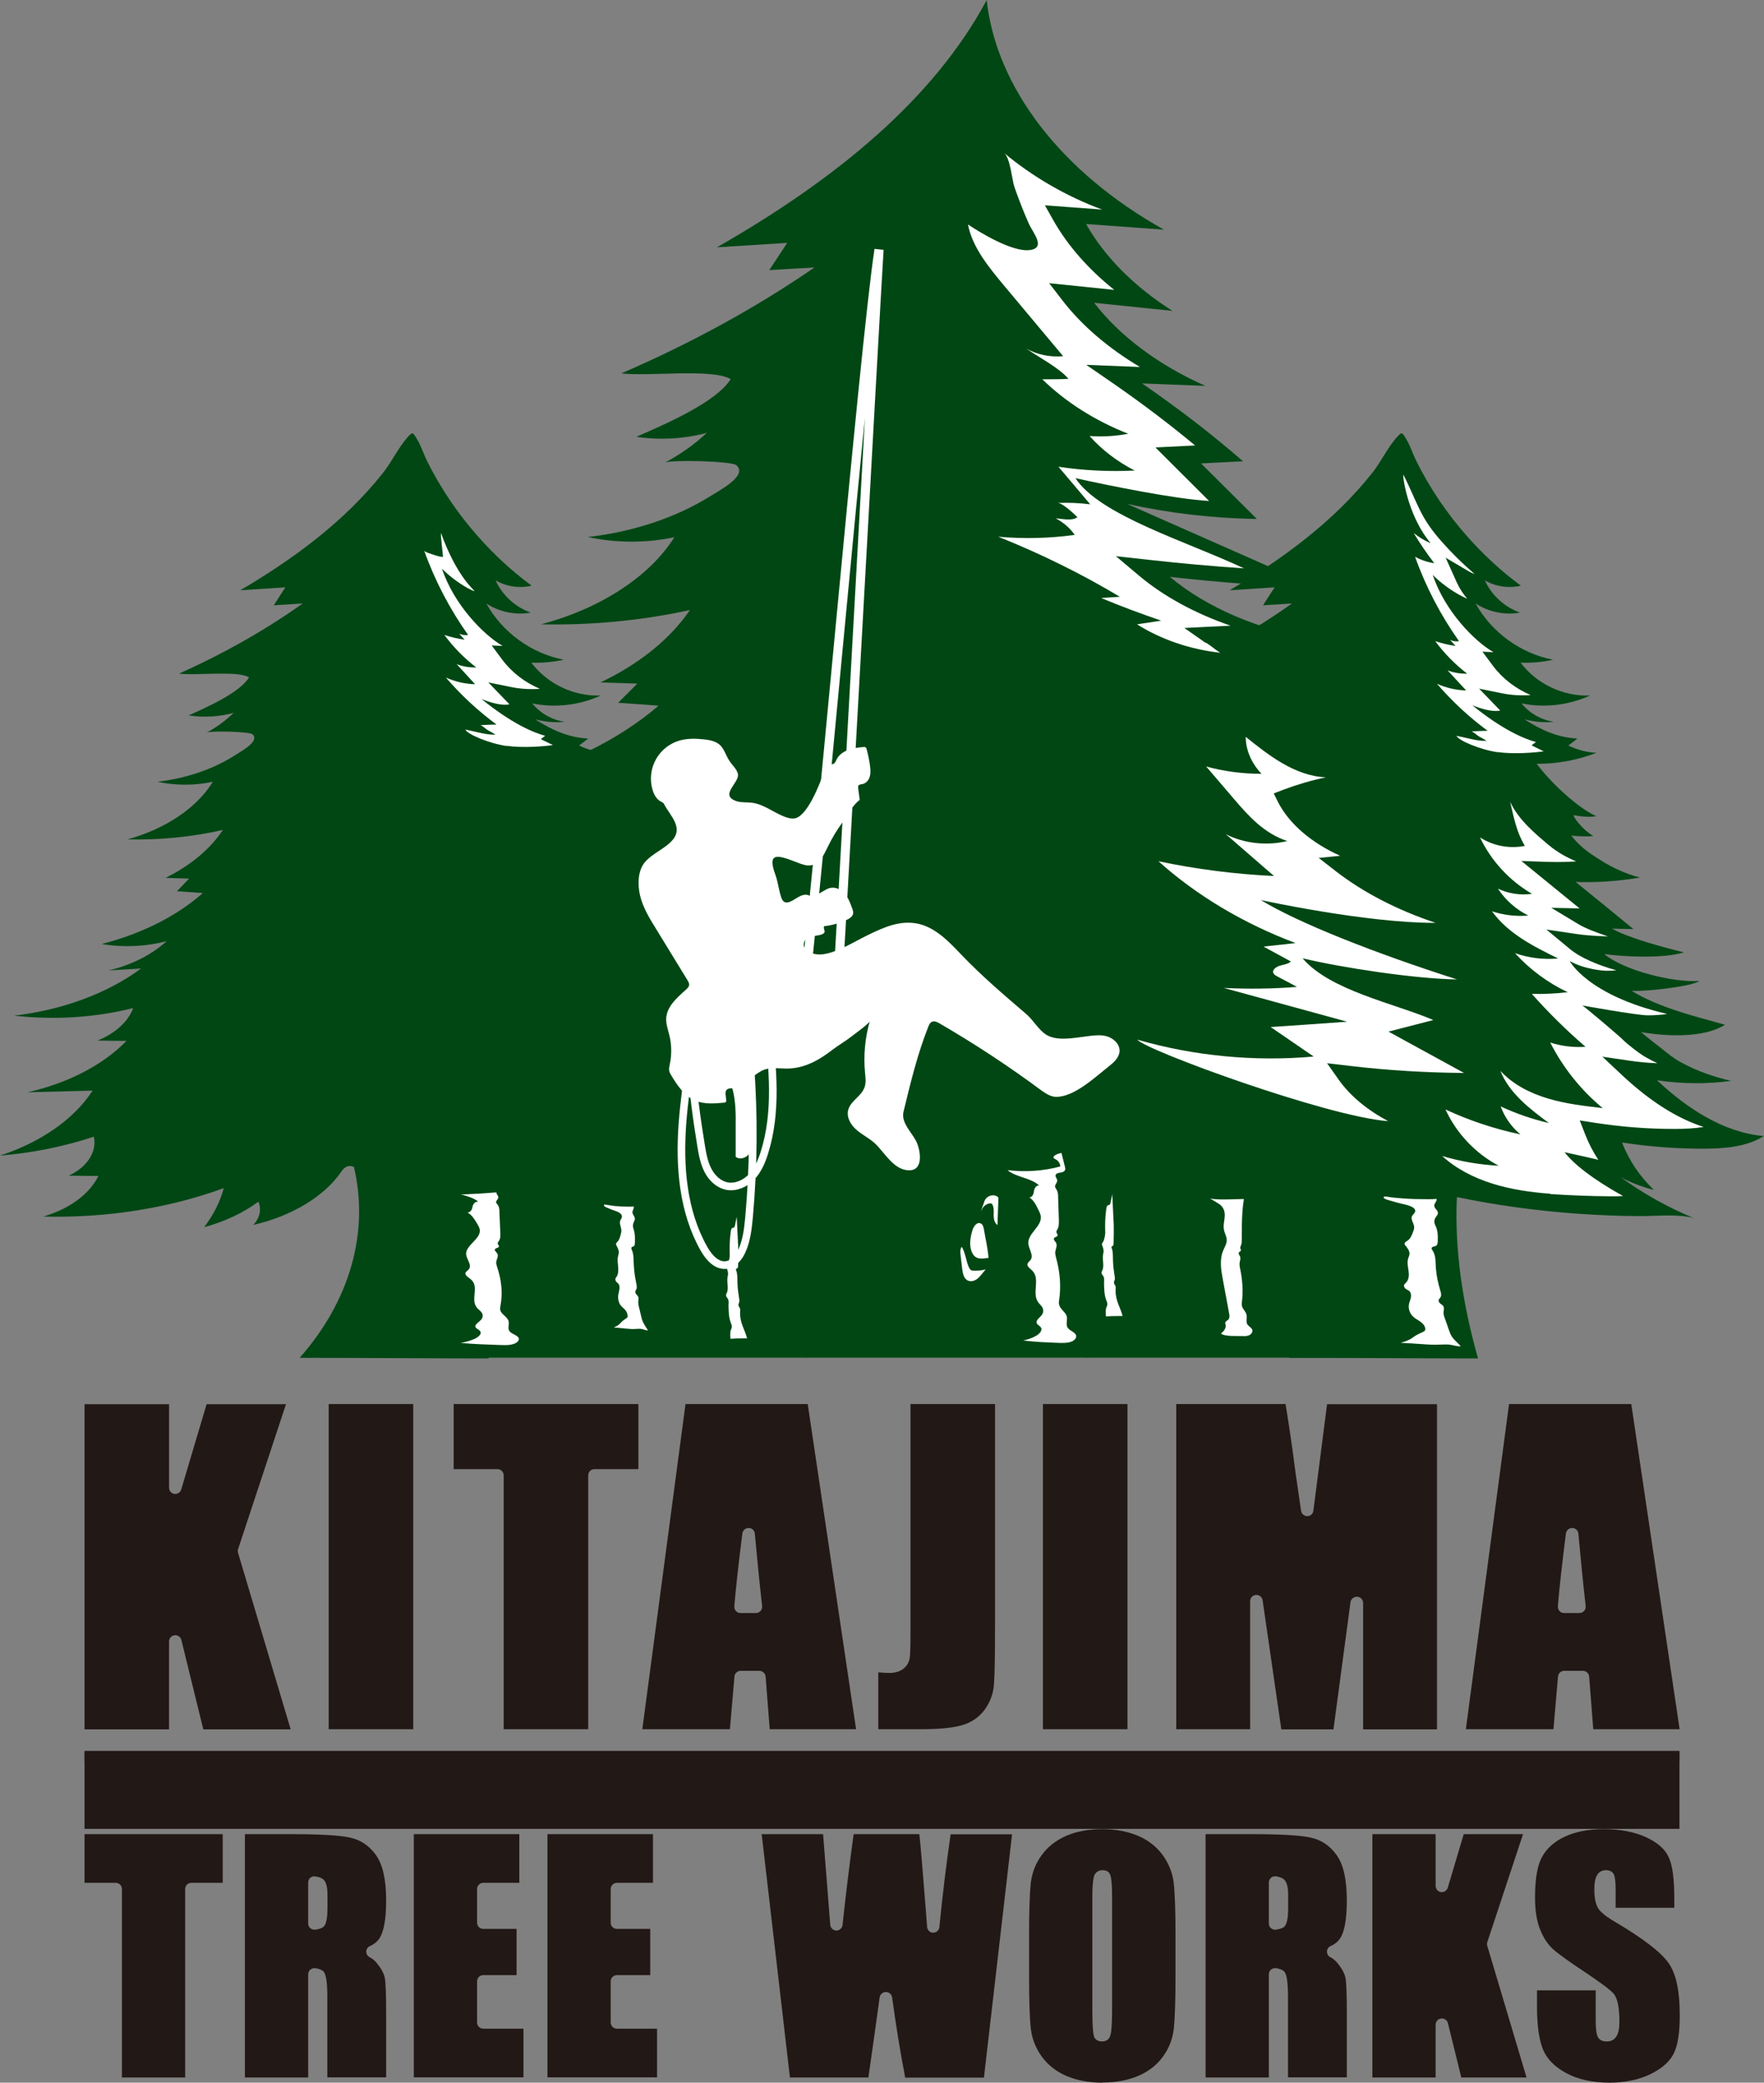 <?xml version="1.0" encoding="UTF-8"?><svg id="_レイヤー_2" xmlns="http://www.w3.org/2000/svg" viewBox="0 0 116.03 136.94"><rect x="0" y="0" width="116.03" height="136.94" fill="#808080" stroke="none"/><defs><style>.cls-1{fill:#fff;}.cls-2{stroke-width:5px;}.cls-2,.cls-3,.cls-4,.cls-5{fill:none;stroke-miterlimit:10;}.cls-2,.cls-5{stroke:#221815;}.cls-6{fill:#221815;}.cls-7{fill:#004714;}.cls-3{stroke-width:.6px;}.cls-3,.cls-4{stroke:#fff;}.cls-4{stroke-width:.5px;}.cls-5{stroke-width:.67px;}</style></defs><g id="_レイヤー_1-2"><g><rect class="cls-7" x="24.13" y="74.95" width="70.8" height="14.32"/><path class="cls-7" d="M111.43,80.09c-1.15-.29-2.37-.12-3.56-.13-1.34,0-2.68-.06-4.02-.15-2.69-.19-5.38-.55-8.02-1.1-.17,3.5,.41,7.18,1.39,10.61-3.35,0-8.28-.04-12.44-.04,3.3-3.73,4.59-8.25,3.57-12.55,.16,.17,.08-.03-.22-.06-.29-.03-.49,.19-.61,.37-1.12,1.63-3.27,2.93-5.79,3.5,.43-.45,.55-1.02,.34-1.53-.98,.73-2.21,1.31-3.57,1.68,.61-.81,1.05-1.67,1.29-2.57-3.62,1.33-7.77,1.98-11.88,1.87,1.7-.48,3.06-1.48,3.63-2.67-.65,0-1.3-.01-1.95-.02,1.21-.54,1.88-1.59,1.65-2.56-1.93,.64-4.03,1.07-6.17,1.24,2.69-.87,4.89-2.41,6.09-4.27l-4.28,.11c2.64-.59,4.98-1.8,6.51-3.38-.64,0-1.27-.01-1.91-.02,1.16-.46,2.03-1.25,2.35-2.14-2.48,.63-5.21,.8-7.83,.5,3.19-.37,6.17-1.48,8.35-3.1l-2.14,.13c1.52-.36,2.87-1.05,3.82-1.93-1.35,.36-2.86,.43-4.27,.19,2.62-.67,4.95-1.84,6.65-3.35l-1.7-.12c.27-.28,.54-.55,.8-.83l-1.55-.05c1.63-.8,2.95-1.9,3.77-3.15-2.01,.46-4.15,.67-6.27,.62,2.51-.69,4.58-2.09,5.61-3.79-1.17,.26-2.47,.26-3.64,0,1.92-.22,3.72-.85,5.13-1.76,.45-.29,1.61-.92,1.12-1.36-.2-.18-2.78-.24-3.01-.11,.68-.37,1.27-.81,1.77-1.3-.93,.26-1.98,.32-2.96,.17,1.29-.58,3.37-1.51,3.97-2.5-.75-.47-3.5-.1-4.6-.25,2.95-1.32,5.69-2.87,8.13-4.61-.63,.04-1.27,.08-1.9,.12,.25-.39,.5-.79,.76-1.18-.99,.06-1.97,.13-2.96,.19,3.48-2.05,6.84-4.51,9.37-7.7,.57-.71,.98-1.6,1.56-2.28,.41-.47,.4-.44,.7,.06,.26,.43,.42,.96,.65,1.42,.89,1.79,2.02,3.46,3.35,4.96,1.06,1.2,2.24,2.29,3.53,3.24-.8,.19-1.67,.06-2.37-.35,.44,.98,1.3,1.76,2.31,2.12-1,.18-2.07-.04-2.92-.6,1.05,1.9,2.97,3.29,5.1,3.7-.7,.15-1.43,.22-2.14,.19,1.05,1.4,2.82,2.24,4.57,2.16-1.4,.64-3,.83-4.51,.52,.53,.65,1.3,1.09,2.13,1.21-.65,.07-1.3,0-1.93-.16,1.07,.69,2.18,1.2,3.48,1.26-.2,.15-.4,.31-.6,.46,.58,.28,1.21,.45,1.85,.48-1.25,.48-2.59,.73-3.93,.72,1.2,1.6,3.05,3.1,3.92,3.44-.46,.1-1.04,.02-1.5-.06,.09,.31,.75,1.07,1.3,1.36-.17,.06-1.16,.04-1.45-.03,.68,.9,1.5,1.35,1.9,1.61,.81,.52,1.69,.92,2.62,1.16-1.4,.24-2.82,.34-4.23,.29,1.27,1.03,2.54,2.06,3.8,3.1-.47-.01-.93-.02-1.4-.03,1,.6,3.6,1.29,4.73,1.56-1.45,.44-4.12,.27-5.25,.11,1.31,1.09,4.55,1.89,6.25,1.77-.37,.33-3.31,.7-4.45,.65,1.86,1.13,4.07,1.64,6.14,2.23-1.4,.9-3.94,.76-5.52,.48,.47,.41,1.04,.83,1.35,1.08,.41,.33,.8,.65,1.26,.9,1.03,.57,2.17,.97,3.32,1.23-1.62,.22-3.26,.2-4.88-.04,1.97,1.84,4.35,3.43,7.03,3.67-1.15,.72-2.58,.82-3.94,.83-1.8,0-3.61-.13-5.39-.41,.46,1.18,1.18,2.25,2.1,3.12-.76-.19-1.49-.47-2.18-.83,1.49,1.08,3.1,1.98,4.82,2.69"/><path class="cls-1" d="M101.96,78.51c1.32,.09,2.66,.14,3.98,.15h.08c.24,0,.49,0,.74-.02-.83-.46-2.91-1.66-3.85-2.88,0,0,2.15,.47,2.22,.5-.35-.53-.64-1.1-.87-1.69l-.35-.9,.96,.15c1.72,.27,3.48,.41,5.22,.41h.08c.63,0,1.28-.03,1.89-.13-1.77-.57-3.54-1.7-5.36-3.4l-1.3-1.22,1.77,.26c.61,.09,1.23,.15,1.85,.17-.22-.1-.44-.21-.65-.33-.46-.25-.85-.56-1.23-.87l-.11-.09c-.1-.08-.24-.21-.39-.36-.19-.18-2.43-2.1-2.57-2.15,0,0,3.59,.65,4.31,.65,.47,0,.9-.03,1.28-.09-5.24-1.22-6.41-3.48-6.41-3.48,1.01,.57,2.3,.64,2.37,.64,.21,0,.45,0,.7-.03-1.22-.34-2.38-.83-3.08-1.42l-1.52-1.26,1.96,.29c.45,.07,1.23,.14,2.09,.16-.76-.25-1.49-.53-1.94-.8l-1.79-1.08,1.86,.04-3.83-3.12,1.66,.06c.24,0,.48,.01,.71,.01,.41,0,.82-.01,1.24-.04-.63-.26-1.25-.61-1.78-1.05-.99-.83-2.02-1.7-2.57-2.87,.26,1.07,.41,1.96,.97,2.9-1.01,.2-2.09,0-2.95-.56,.73,1.54,1.94,2.85,3.42,3.71-.76,.11-1.55-.01-2.24-.34,.49,.75,1.19,1.37,2,1.77-.81,.07-1.63-.03-2.39-.28,1.05,1.46,2.73,2.31,4.35,3.1-.96,.09-1.93-.03-2.84-.35,.97,1.07,2.16,1.95,3.47,2.57-.78,.09-1.57,.13-2.36,.11,1.1,1.24,2.28,2.4,3.53,3.48-.78,.05-1.57-.04-2.32-.28,.84,1.65,2.02,3.13,3.45,4.31-1.21-.14-2.43-.28-3.6-.63-1.17-.35-2.3-.92-3.13-1.82,.59,1.47,1.92,2.49,3.19,3.43-1.09-.25-2.16-.62-3.17-1.09,.26,.71,.71,1.35,1.3,1.84-1.7-.36-3.36-.91-4.93-1.64,.72,1.57,1.97,2.89,3.5,3.7-1.26-.07-2.51-.28-3.72-.64,1.9,1.72,4.56,2.3,7.12,2.48"/><path class="cls-1" d="M98.49,49.45c1.04,.15,2.48,.04,3.05-.05l-.8-.39,.29-.22c-.78-.21-2.21-.81-4.19-2.42,0,0,1.15,.5,1.84,.35l-1.39-1.44,1.53,.31c.43,.09,.88,.13,1.33,.13,.18,0,.35,0,.53-.02-.97-.41-1.84-1.07-2.47-1.91l-.7-.94,.72,.03c-1.25-.72-3.2-2.71-3.99-5.08,0,0,.92,.97,2.27,1.57-.28-.33-.52-.7-.7-1.1l-.72-1.6,1.51,.89c.13,.07,.26,.14,.4,.19-.8-.69-1.55-1.43-2.25-2.23-1.36-1.54-1.51-2.46-2.43-4.29-.1-.2,.2,2.61,1.79,4.49-.4-.17-.78-.4-1.12-.67,.41,.68,.86,1.34,1.35,1.98-.44-.06-.87-.21-1.26-.42,.7,1.97,1.68,3.84,2.89,5.55-.2,.03-.4,0-.58-.08,.11,.13,.23,.26,.35,.39-.45-.06-.9-.17-1.33-.31,.59,.81,1.31,1.53,2.1,2.14-.44,0-.88-.06-1.29-.22,.41,.44,.81,.88,1.22,1.32-.66-.02-1.32-.17-1.92-.44,.99,1.15,2.11,2.19,3.33,3.09-.36,.01-.71,.02-1.07,.04,.1,0,.38,.26,.48,.32,.17,.1,.36,.19,.52,.3-.57,.04-1.34-.21-1.98-.33,.13,.31,1.55,.91,2.71,1.08"/><path class="cls-7" d="M46.36,80.09c-1.15-.29-2.37-.12-3.56-.13-1.34,0-2.68-.06-4.02-.15-2.69-.19-5.38-.55-8.02-1.1-.17,3.5,.41,7.18,1.39,10.61-3.35,0-8.28-.04-12.44-.04,3.3-3.73,4.59-8.25,3.57-12.55,.16,.17,.08-.03-.22-.06-.29-.03-.49,.19-.61,.37-1.12,1.63-3.27,2.93-5.79,3.5,.43-.45,.55-1.02,.34-1.53-.98,.73-2.21,1.31-3.57,1.68,.61-.81,1.05-1.67,1.29-2.57-3.62,1.33-7.77,1.98-11.88,1.87,1.7-.48,3.06-1.48,3.63-2.67-.65,0-1.3-.01-1.95-.02,1.21-.54,1.88-1.59,1.65-2.56-1.93,.64-4.03,1.07-6.17,1.24,2.69-.87,4.89-2.41,6.09-4.27l-4.28,.11c2.64-.59,4.98-1.8,6.51-3.38-.64,0-1.27-.01-1.91-.02,1.16-.46,2.03-1.25,2.35-2.14-2.48,.63-5.21,.8-7.83,.5,3.19-.37,6.17-1.48,8.35-3.1l-2.14,.13c1.52-.36,2.87-1.05,3.82-1.93-1.35,.36-2.86,.43-4.27,.19,2.62-.67,4.95-1.84,6.65-3.35-.57-.04-1.14-.08-1.7-.12l.8-.83-1.55-.05c1.63-.8,2.95-1.9,3.77-3.15-2.01,.46-4.15,.67-6.27,.62,2.51-.69,4.58-2.09,5.61-3.79-1.17,.26-2.47,.26-3.64,0,1.92-.22,3.72-.85,5.13-1.76,.45-.29,1.61-.92,1.12-1.36-.2-.18-2.78-.24-3.01-.11,.68-.37,1.27-.81,1.77-1.3-.93,.26-1.98,.32-2.96,.17,1.29-.58,3.37-1.51,3.97-2.5-.75-.47-3.5-.1-4.6-.25,2.95-1.32,5.69-2.87,8.13-4.61-.63,.04-1.27,.08-1.9,.12,.25-.39,.5-.79,.76-1.18-.99,.06-1.97,.13-2.96,.19,3.48-2.05,6.84-4.51,9.37-7.7,.57-.71,.98-1.6,1.56-2.28,.41-.47,.4-.44,.7,.06,.26,.43,.42,.96,.65,1.42,.89,1.79,2.02,3.46,3.35,4.96,1.06,1.2,2.24,2.29,3.53,3.24-.8,.19-1.67,.06-2.37-.35,.44,.98,1.3,1.76,2.31,2.12-1,.18-2.07-.04-2.92-.6,1.05,1.9,2.97,3.29,5.1,3.7-.7,.15-1.43,.22-2.14,.19,1.05,1.4,2.82,2.24,4.57,2.16-1.4,.64-3,.83-4.51,.52,.53,.65,1.3,1.09,2.13,1.21-.65,.07-1.3,0-1.93-.16,1.07,.69,2.18,1.2,3.48,1.26-.2,.15-.4,.31-.6,.46,.58,.28,1.21,.45,1.85,.48-1.25,.48,1.63,2.02,.29,2.01,1.2,1.6-1.17,1.81-.3,2.15-.46,.1-1.04,.02-1.5-.06,.09,.31,.75,1.07,1.3,1.36-.17,.06-1.16,.04-1.45-.03,.68,.9,1.5,1.35,1.9,1.61,.81,.52,1.69,.92,2.62,1.16-1.4,.24-2.82,.34-4.23,.29,1.27,1.03,2.54,2.06,3.8,3.1-.47-.01-.93-.02-1.4-.03,1,.6,3.6,1.29,4.73,1.56-1.45,.44-4.12,.27-5.25,.11,1.31,1.09,4.55,1.89,6.25,1.77-.37,.33-3.31,.7-4.45,.65,1.86,1.13,4.07,1.64,6.14,2.23-1.4,.9-3.94,.76-5.52,.48,.47,.41,1.04,.83,1.35,1.08,.41,.33,.8,.65,1.26,.9,1.03,.57,2.17,.97,3.32,1.23-1.62,.22-3.26,.2-4.88-.04,1.97,1.84,4.35,3.43,7.03,3.67-1.15,.72-2.58,.82-3.94,.83-1.8,0-3.61-.13-5.39-.41,.46,1.18,1.18,2.25,2.1,3.12-.76-.19-1.49-.47-2.18-.83,1.49,1.08,3.1,1.98,4.82,2.69"/><path class="cls-1" d="M33.32,49.04c1.04,.15,2.48,.04,3.05-.05l-.8-.39,.29-.22c-.78-.21-2.21-.81-4.19-2.42,0,0,1.15,.5,1.84,.35l-1.39-1.44,1.53,.31c.43,.09,.88,.13,1.33,.13,.18,0,.35,0,.53-.02-.97-.41-1.84-1.07-2.47-1.91l-.7-.94,.72,.03c-1.25-.72-3.2-2.71-3.99-5.08,.24,.25,.51,.47,.78,.68,.28,.21,.57,.41,.88,.58,.06,.03,.47,.26,.47,.2,0-.04-1.16-.94-2.2-3.82,0,.44,.11,1.15,.14,1.58-.19,.02-.45-.08-.64-.14-.1-.04-.56-.16-.6-.27,.7,1.97,1.68,3.84,2.89,5.55-.2,.03-.4,0-.58-.08,.11,.13,.23,.26,.35,.39-.45-.06-.9-.17-1.33-.31,.6,.81,1.31,1.53,2.1,2.14-.44,0-.88-.06-1.29-.22,.4,.44,.81,.88,1.21,1.32-.66-.02-1.32-.17-1.92-.44,.99,1.15,2.11,2.19,3.33,3.09-.36,.01-.71,.02-1.07,.04,.1,0,.38,.26,.48,.32,.17,.1,.36,.19,.52,.3-.57,.04-1.34-.21-1.98-.33,.13,.31,1.55,.91,2.71,1.08"/><path class="cls-1" d="M94.45,79.5c.07,.08,.14,.17,.13,.27,0,.12-.11,.2-.17,.31-.06,.1-.08,.23-.05,.35,.02,.09,.06,.16,.1,.25,.12,.29,.12,.61,.11,.93,0,.12-.02,.25-.12,.31-.05,.03-.11,.03-.17,.05-.06,.02-.12,.06-.11,.12,0,.04,.02,.07,.04,.1,.26,.37,.2,.8,.24,1.23,.04,.48,.14,.95,.28,1.41,.05,.16,.11,.35,.01,.49-.04,.05-.09,.1-.11,.16-.02,.09,.04,.18,.12,.24,.07,.06,.16,.1,.2,.19,.06,.12,0,.27,0,.41,0,.12,.04,.24,.08,.35,.09,.25,.18,.49,.26,.74,.06,.17,.12,.34,.22,.49,.09,.13,.2,.24,.31,.35,.09,.09,.18,.18,.27,.27-.25,.02-.5-.08-.76-.11-.21-.02-.42,0-.63,0-.38,.02-.75,0-1.13-.03-.48-.03-.96-.06-1.44-.09,.27-.07,.57-.17,.79-.34,.21-.16,.43-.26,.67-.37,.05-.02,.11-.05,.14-.1,.02-.04,.02-.09,.02-.13-.03-.2-.18-.35-.34-.46-.16-.11-.34-.2-.48-.34-.21-.21-.31-.52-.25-.81,.03-.14,.09-.27,.12-.41,.03-.14,.02-.3-.07-.41-.06-.07-.16-.11-.24-.16-.08-.05-.15-.14-.14-.24,.01-.08,.09-.14,.15-.2,.18-.2,.19-.5,.15-.76-.04-.27-.1-.54-.03-.8,.03-.09,.07-.18,.09-.27,.03-.22-.12-.42-.26-.59-.03-.03-.05-.06-.06-.1-.02-.11,.11-.17,.2-.23,.18-.12,.27-.34,.35-.55,.04-.11,.09-.23,.08-.35-.02-.25-.25-.49-.14-.71,.06-.12,.2-.2,.21-.33,.01-.33-.74-.44-.97-.5-.19-.05-.39-.1-.58-.16-.12-.04-.45-.1-.52-.21-.1-.16,.42-.04,.51-.03,.26,.03,.52,.05,.78,.07,.52,.04,1.04,.05,1.56,.05,.21,0,.42,0,.62-.02,.04,.15-.15,.28-.15,.44,0,.09,.06,.17,.12,.25"/><path class="cls-1" d="M41.68,79.92c.04,.07,.08,.14,.08,.22,0,.1-.06,.17-.09,.26-.03,.09-.05,.19-.03,.29,.01,.07,.04,.14,.06,.21,.07,.24,.07,.51,.06,.78,0,.1,0,.21-.07,.26-.03,.03-.06,.03-.1,.04-.03,.01-.07,.05-.06,.1,0,.03,.01,.06,.02,.08,.15,.31,.11,.67,.14,1.03,.02,.4,.08,.8,.16,1.18,.03,.14,.06,.29,0,.41-.02,.04-.05,.08-.06,.13-.01,.08,.02,.15,.07,.2,.04,.05,.09,.09,.12,.16,.04,.1,0,.23,0,.35,0,.1,.02,.2,.04,.29,.05,.21,.1,.41,.15,.62,.03,.14,.07,.29,.13,.41,.05,.11,.11,.2,.17,.3,.05,.08,.1,.15,.15,.23-.14,.02-.29-.07-.43-.09-.12-.02-.24,0-.36,0-.21,.02-.43,0-.64-.02-.27-.03-.54-.05-.82-.08,.15-.06,.32-.14,.45-.29,.12-.14,.24-.22,.38-.31,.03-.02,.06-.04,.08-.09,.01-.03,.01-.07,0-.11-.02-.16-.1-.29-.19-.39-.09-.09-.2-.17-.28-.28-.12-.17-.18-.44-.14-.68,.02-.12,.05-.23,.07-.35,.02-.12,.01-.25-.04-.34-.04-.06-.09-.09-.14-.14-.05-.05-.09-.12-.08-.2,0-.07,.05-.12,.09-.17,.1-.16,.11-.42,.09-.64-.02-.22-.06-.45-.01-.67,.02-.08,.04-.15,.05-.23,.02-.18-.07-.35-.15-.49-.01-.03-.03-.05-.03-.08,0-.09,.06-.14,.11-.19,.1-.1,.15-.29,.2-.46,.02-.09,.05-.19,.04-.29-.01-.21-.14-.41-.08-.6,.03-.1,.11-.17,.12-.28,0-.27-.42-.37-.55-.42-.11-.04-.22-.08-.33-.13-.07-.03-.26-.09-.3-.18-.06-.13,.24-.03,.29-.03,.15,.02,.29,.04,.44,.06,.29,.03,.59,.04,.88,.04,.12,0,.24,0,.35-.01,.02,.13-.08,.23-.09,.37,0,.08,.03,.14,.07,.21"/><path class="cls-1" d="M73.25,80.29c.02,.47,.01,.94,0,1.41,0,.08,0,.17-.04,.21-.02,.02-.04,.02-.06,.03-.02,.01-.04,.04-.04,.08,0,.02,0,.04,.02,.06,.09,.25,.07,.54,.08,.83,.01,.32,.05,.64,.1,.95,.02,.11,.04,.24,0,.33-.01,.04-.03,.06-.04,.11,0,.06,.02,.12,.04,.16,.03,.04,.06,.07,.07,.13,.02,.08,0,.18,0,.28-.01,.65,.32,1.1,.46,1.66-.36,0-.73,0-1.09,.03-.02-.2-.04-.42,.03-.61,.02-.04,.04-.09,.05-.13,.03-.12-.03-.24-.07-.35-.13-.35-.13-.73-.14-1.1,0-.14,.02-.23-.01-.38-.03-.12-.16-.17-.15-.32,0-.06,.03-.09,.05-.14,.06-.13,.07-.33,.05-.51-.01-.18-.04-.36,0-.54,0-.06,.03-.12,.03-.19,0-.15-.04-.28-.09-.4,0-.02-.02-.04-.02-.07,0-.07,.04-.11,.07-.15,.06-.08,.09-.23,.12-.37,.01-.08,.03-.15,.03-.23-.02-.54-.01-1.04,.07-1.6,.01-.09,.04-.19,.1-.22,.04-.02,.08,0,.12-.04,.03-.02,.04-.07,.05-.11,.04-.19,.08-.39,.12-.58,.03,.55,.05,1.11,.08,1.66,0,.03,0,.07,0,.1"/><path class="cls-1" d="M48.55,81.76c.02,.47,.01,.94,0,1.41,0,.08,0,.17-.04,.21-.02,.02-.04,.02-.06,.03-.02,.01-.04,.04-.04,.08,0,.02,0,.04,.02,.06,.09,.25,.07,.54,.08,.83,.01,.32,.05,.64,.1,.95,.02,.11,.04,.24,0,.33-.01,.04-.03,.06-.04,.11,0,.06,.02,.12,.04,.16,.03,.04,.06,.07,.07,.13,.02,.08,0,.18,0,.28-.01,.65,.32,1.1,.46,1.66-.36,0-.73,0-1.09,.03-.02-.2-.04-.42,.03-.6,.02-.04,.04-.09,.05-.13,.03-.12-.03-.24-.07-.35-.13-.35-.13-.73-.14-1.1,0-.14,.02-.24-.01-.38-.03-.12-.16-.17-.15-.32,0-.06,.03-.09,.05-.14,.06-.13,.07-.33,.05-.51-.01-.18-.04-.36,0-.54,0-.06,.03-.12,.03-.18,0-.15-.04-.28-.09-.4,0-.02-.02-.04-.02-.07,0-.07,.04-.11,.07-.15,.06-.08,.09-.23,.12-.37,.01-.08,.03-.15,.03-.23-.02-.54-.01-1.04,.07-1.6,.01-.09,.04-.19,.1-.22,.04-.02,.08,0,.12-.04,.03-.02,.04-.07,.05-.11,.04-.19,.08-.39,.12-.58,.03,.55,.05,1.11,.08,1.66,0,.03,0,.07,0,.1"/><path class="cls-1" d="M32.64,79.06c.01,.06,.07,.12,.11,.18,.09,.13,.1,.29,.1,.44,.02,.47,.04,.95,.06,1.42,0,.16,.01,.33-.08,.47-.04,.07-.11,.14-.09,.21,.02,.07,.11,.13,.07,.2-.04,.07-.18,.08-.24,.14-.08,.09,.06,.19,.13,.29,.12,.17-.04,.38-.06,.57-.01,.12,.03,.24,.07,.36,.27,.82,.37,1.67,.21,2.51-.02,.1-.04,.21-.01,.31,.07,.25,.44,.42,.53,.67,.09,.24-.09,.51,.09,.72,.16,.19,.58,.26,.6,.48,0,.06-.02,.12-.07,.17-.21,.24-.69,.26-1.1,.24-.89-.03-1.78-.06-2.66-.14,.32-.05,.62-.14,.9-.26,.27-.12,.54-.35,.36-.54-.07-.08-.22-.13-.27-.22-.11-.18,.2-.33,.35-.5,.12-.13,.14-.31,.06-.45-.07-.12-.21-.21-.31-.32-.49-.56,.18-1.4-.43-1.9-.16-.13-.4-.26-.34-.42,.03-.08,.13-.14,.19-.2,.28-.3-.13-.68-.15-1.03-.03-.57,.94-.99,.9-1.56,0-.15-.09-.29-.17-.43-.16-.27-.32-.56-.64-.75,.23,0,.3-.22,.33-.37,.03-.16,.15-.36,.38-.34-.58-.47-1.65-.48-2.27-.92,1.27,.13,2.58,.05,3.8-.22,.01-.17-.12-.34-.33-.43-.06-.02-.12-.05-.15-.09-.04-.07,.05-.13,.14-.17,.13-.06,.28-.1,.43-.12,.08,.28,.17,.56,.25,.84,.02,.06,.04,.13,0,.19-.13,.23-.62,.08-.68,.32-.02,.09,.14,.22,.13,.33-.02,.13-.19,.23-.15,.38"/><path class="cls-1" d="M81.72,79.71c-.04,.58-.04,1.15-.04,1.76,0,.14,0,.29-.05,.41-.02,.06-.06,.12-.05,.18,.01,.06,.06,.12,.04,.17-.02,.06-.1,.07-.13,.12-.05,.08,.03,.17,.07,.25,.07,.15-.02,.33-.03,.5,0,.11,.02,.21,.04,.31,.15,.71,.21,1.46,.12,2.18-.01,.09-.02,.18,0,.27,.04,.22,.25,.36,.3,.58,.05,.21-.05,.45,.05,.63,.09,.16,.33,.23,.34,.42,0,.05-.01,.1-.04,.15-.12,.21-.39,.22-.62,.21-.36-.02-1.16,.05-1.41-.17,.2-.15,.36-.36,.3-.6-.01-.05-.03-.1-.01-.14,.03-.07,.12-.1,.17-.15,.12-.1,.11-.28,.08-.42-.14-.74-.27-1.48-.41-2.21-.12-.64-.24-1.32,.02-1.94,.09-.23,.24-.45,.23-.69,0-.23-.14-.43-.18-.66-.07-.32,.05-.65,.05-.98,0-.27-.1-.54-.35-.71-.09-.06-.55-.35-.62-.37,.7,.11,1.52,.03,2.23,.03-.05,.29-.08,.58-.1,.86"/><path class="cls-7" d="M52.94,89.27c6.32-.71,12.3-.57,18.66,0-1.53-5.19-1.37-7.42-1.1-12.71,7.9,1.58,16.25,2.19,24.49,1.78-4.97-1.56-9.7-3.45-14.1-5.62,5.01,1.48,8.55,2.22,14.05,2.24-2.91-.57-3.46-1.94-4.74-3.74,3.3,.38,5.15,.27,8.5,.18-1.9-1.04-2.29-1.81-4.18-2.85,1.12-.29,2.24-.58,3.36-.87-2.94-1.06-5.88-2.12-8.82-3.18,3.7,.89,7.72,1.22,11.64,.94-4.54-1.6-9.08-3.2-13.62-4.8,4,1.12,8.52,1.45,12.8,.93-3.86-.7-7.39-2.18-9.98-4.19,.94-.09,1.88-.18,2.82-.27-3-.58-5.51-2.16-6.49-4.11,1.74-.66,3.7-1.07,5.7-1.18-3.44-.55-6.48-2.12-8.11-4.19,3.36,.43,6.89,.24,10.1-.53-4.8-.73-9.26-2.42-12.63-4.78,1.76-.09,3.52-.18,5.28-.27-3.77-.63-7.21-2.1-9.62-4.12,3.23,.36,6.48,.61,9.75,.75-4.19-1.85-8.38-3.7-12.57-5.55,2.75,.61,5.64,.95,8.54,.99l-3.67-3.65c.92-.05,1.84-.09,2.76-.14-2.06-1.79-4.28-3.5-6.64-5.12,1.39,.06,2.77,.11,4.16,.16-3.09-1.37-5.63-3.28-7.31-5.46,1.72,.18,3.44,.35,5.15,.53-2.51-1.59-4.47-3.56-5.68-5.71,1.71,.12,3.41,.25,5.12,.37-6.72-3.75-11.02-9.31-11.66-15.09-3.48,6.48-9.85,11.74-17.74,16.25,1.54-.1,3.08-.19,4.62-.29-.39,.6-.79,1.19-1.18,1.79,.99-.06,1.98-.12,2.97-.17-3.82,2.63-8.09,4.97-12.7,6.96,1.72,.22,6.02-.34,7.19,.38-.94,1.5-4.18,2.91-6.2,3.79,1.53,.23,3.17,.14,4.63-.26-.77,.73-1.7,1.4-2.76,1.96,.36-.2,4.39-.11,4.71,.17,.76,.67-1.05,1.62-1.76,2.06-2.2,1.37-5.02,2.32-8.01,2.66,1.83,.4,3.86,.41,5.69,.01-1.61,2.57-4.84,4.69-8.77,5.73,3.31,.07,6.65-.25,9.79-.94-1.28,1.89-3.33,3.55-5.88,4.76,.81,.03,1.62,.05,2.42,.08-.42,.42-.84,.84-1.26,1.26,.89,.06,1.77,.12,2.66,.19-2.65,2.28-6.3,4.06-10.39,5.07,2.2,.36,4.56,.26,6.67-.29-1.49,1.34-3.6,2.37-5.98,2.92,1.11-.07,2.23-.13,3.34-.2-3.4,2.45-8.07,4.13-13.04,4.69,4.08,.46,8.35,.19,12.23-.76-.51,1.34-1.86,2.53-3.68,3.23,.99,0,1.99,.02,2.98,.03-2.4,2.38-6.04,4.21-10.17,5.11,2.23-.06,4.46-.11,6.68-.17-1.87,2.8-5.31,5.13-9.51,6.45,3.34-.26,6.61-.9,9.63-1.87,.37,1.47-.68,3.05-2.57,3.88,1.02,0,2.04,.02,3.05,.03-.89,1.8-3.02,3.31-5.68,4.04,6.42,.17,12.91-.82,18.57-2.83-.37,1.35-1.05,2.66-2.01,3.88,2.12-.55,4.04-1.43,5.57-2.53,.33,.77,.13,1.64-.53,2.31,3.94-.86,9.62,4.3,4.47,9.93"/><path class="cls-1" d="M91.31,73.72c-1.37-.73-2.5-1.66-3.25-2.72l-.77-1.09,1.54,.18c2.46,.29,4.97,.44,7.47,.46l-4.97-2.72,2.95-.76c-2.56-1.1-6.79-1.93-8.6-4.06,2.58,.62,7.4,1.35,10.16,1.39-5.44-1.74-10.43-3.71-12.91-5.22,0,0,6.9,1.51,11.44,1.5h.06c-2.49-.83-4.73-1.98-6.53-3.37l-1.16-.9,1.41-.14c-1.89-.85-3.37-2.11-4.1-3.56l-.27-.54,.65-.25c.88-.33,1.82-.61,2.79-.81-2.06-.08-3.82-1.49-5.28-2.66,0,.87,.38,1.74,1.04,2.43-1.24,0-2.47-.16-3.64-.48,.61,.71,1.23,1.43,1.84,2.15,.94,1.1,1.97,2.25,3.49,2.75-1.34,.33-2.86,.16-4.04-.45l3.17,2.75c-2.57-.12-5.12-.45-7.6-.97,2.52,2.26,5.61,4.1,9.02,5.38-.7,.08-1.41,.15-2.11,.23,.6,.33,1.2,.65,1.8,.98-.17,.17-.47,.2-.73,.28s-.52,.28-.42,.49c.05,.1,.16,.16,.27,.22,.43,.23,.86,.45,1.28,.68-1.6,.13-3.21,.15-4.81,.07,2.7,.74,5.41,1.48,8.11,2.22-1.68,.12-3.35,.24-5.03,.35,.94,.65,1.89,1.29,2.83,1.94-3.9,.35-7.9-.04-11.6-1.11,.52,.69,12.5,5.07,16.51,5.36"/><path class="cls-1" d="M79.3,42.27l-1.4-.98,3.04-.15c-2.32-.8-4.39-1.92-6.02-3.29l-1.52-1.28,2.17,.24c2.07,.23,4.16,.42,6.25,.56-3.73-1.76-9.49-3.48-11.08-5.93,2.17,.48,6.51,1.37,8.79,1.5l-3.53-3.52,2.61-.13c-1.72-1.43-3.55-2.81-5.46-4.13l-1.7-1.17,3.53,.14c-2.1-1.25-3.85-2.75-5.13-4.42l-.84-1.09,4.28,.44c-1.71-1.37-3.08-2.93-4.02-4.6l-.54-.96,3.77,.28c-2.36-.86-4.65-2.21-6.45-3.72,.41,.34,.51,1.76,.68,2.25,.28,.8,.59,1.6,.94,2.39,.26,.59,1.16,1.59,.08,1.74-1.14,.16-3.27-1.14-4.08-1.68,.29,1.52,1.39,2.84,2.45,4.11,1.27,1.52,2.54,3.03,3.81,4.55-.85,.08-1.72-.1-2.42-.5,.87,.61,2.14,1.25,2.77,1.99-.57,.03-1.15,.03-1.72,.03,1.54,1.5,3.48,2.73,5.65,3.58-.83,.16-1.69,.21-2.54,.15,.8,.9,1.81,1.68,2.97,2.27-1.68,.08-3.37,0-5.02-.25,.7,.82,1.39,1.64,2.09,2.47-.71-.09-1.43-.12-2.14-.09,.31-.01,1.12,.75,1.3,.94-.38,.26-.94,.11-1.43,.07,.52,.28,.95,.65,1.25,1.09-1.66,.23-3.36,.27-5.03,.12,2.8,1.12,5.48,2.44,8,3.95-.41,.03-.82,.05-1.23,.08,1.29,.54,2.61,1.03,3.95,1.49l-1.59,.24c1.58,1,3.49,1.65,5.47,1.87-.49-.32-.44-.34-.93-.66"/><path class="cls-1" d="M64.72,80.84c.1,.62,.26,1.25,.3,1.87-.45,.05-.82,.14-1.06-.31-.24-.46-.14-1.03,0-1.5,.08-.26,.29-.57,.54-.46,.15,.06,.19,.24,.22,.4"/><path class="cls-1" d="M64.6,79.49c.09-.18,.27-.32,.47-.36,.04,0,.09-.01,.13,0,.05,.02,.08,.07,.1,.12,.09,.21,.06,.45,.06,.68,0,.23,.06,.49,.25,.62,.02-.57,.04-1.13,.06-1.7,0-.04,0-.08-.01-.11-.02-.04-.05-.06-.08-.08-.23-.13-.56-.06-.73,.15-.07,.09-.11,.19-.14,.3-.06,.18-.13,.36-.19,.53"/><path class="cls-1" d="M63.74,83.34c.03,.06,.06,.12,.11,.16,.06,.04,.13,.05,.2,.05,.26,.01,.53-.02,.79-.08-.17,.17-.3,.38-.48,.55-.18,.17-.44,.28-.67,.19-.29-.11-.36-.47-.4-.77-.04-.32-.07-.63-.11-.95-.02-.18-.03-.36,.08-.51,.24,.38,.28,.93,.47,1.35"/><path class="cls-1" d="M69.41,78.05c.01,.07,.06,.13,.1,.19,.08,.15,.09,.31,.09,.48,.02,.52,.03,1.04,.05,1.56,0,.18,0,.36-.08,.52-.04,.07-.1,.15-.08,.23,.02,.08,.1,.15,.07,.22-.03,.07-.16,.08-.22,.15-.08,.1,.06,.21,.12,.31,.11,.19-.03,.41-.05,.62-.01,.13,.03,.26,.06,.39,.25,.9,.33,1.83,.2,2.74-.02,.11-.04,.23,0,.34,.07,.28,.4,.46,.49,.73,.08,.26-.09,.56,.08,.79,.15,.2,.53,.29,.55,.53,0,.06-.02,.13-.06,.18-.19,.26-.63,.28-1,.27-.81-.03-1.63-.06-2.43-.16,.29-.06,.57-.15,.82-.29,.25-.13,.49-.39,.33-.59-.07-.09-.2-.14-.25-.24-.1-.2,.18-.37,.32-.55,.11-.14,.13-.33,.05-.49-.07-.13-.19-.23-.28-.35-.44-.61,.16-1.53-.39-2.08-.14-.14-.37-.28-.31-.46,.03-.09,.12-.15,.18-.22,.26-.33-.12-.74-.13-1.13-.03-.63,.86-1.09,.82-1.71,0-.17-.08-.32-.16-.48-.14-.3-.29-.61-.59-.82,.21-.01,.28-.24,.3-.41,.02-.17,.14-.4,.34-.37-.53-.51-1.51-.53-2.08-1.01,1.16,.14,2.35,.06,3.47-.24,0-.18-.11-.37-.3-.47-.05-.03-.11-.05-.14-.1-.03-.07,.05-.14,.13-.19,.12-.06,.25-.11,.39-.13,.08,.31,.15,.61,.23,.92,.02,.07,.03,.14,0,.21-.12,.25-.57,.08-.62,.35-.02,.1,.13,.24,.11,.36-.02,.15-.17,.25-.14,.41"/><path class="cls-1" d="M54.36,50.44c-.07,.1-.12,.23-.17,.35-.26,.71-1.09,2.95-1.97,3.03-.15,.01-.3-.02-.44-.06-.81-.25-1.49-.88-2.33-.98-.33-.04-.66,0-.97-.09-1.25-.4,.22-1.23,.05-1.83-.09-.32-.37-.55-.55-.83-.23-.34-.33-.77-.63-1.05-.29-.26-.7-.33-1.09-.37-.51-.05-1.03-.06-1.52,.07-.67,.18-1.26,.64-1.59,1.24-.34,.6-.43,1.34-.23,2,.09,.32,.26,.64,.56,.79,.05,.03,.11,.05,.15,.09,.03,.03,.05,.07,.07,.11,.41,.76,1.3,1.54,.47,2.4-.49,.51-1.2,.79-1.69,1.31-.54,.57-.55,1.53-.38,2.26,.19,.79,.62,1.5,1.05,2.19,.69,1.13,1.38,2.25,2.07,3.38,.05,.09,.11,.18,.11,.29,0,.14-.12,.25-.22,.34-.59,.53-1.26,1.11-1.29,1.9-.01,.37,.12,.74,.21,1.1,.15,.61,.16,1.26,.03,1.88-.03,.15-.07,.3-.04,.45,.02,.11,.08,.21,.14,.31,.4,.66,.86,1.35,1.58,1.65,.6,.25,1.27,.19,1.92,.13,.36-.04-.35-.99,.51-.94,.23,.83,.23,1.7,.22,2.56,0,.65,0,1.3,0,1.94,.29,.24,.77,.05,.95-.28,.19-.33,.16-.73,.14-1.11-.08-1.08-.15-2.15-.23-3.23-.03-.49,.44-.8,.83-1.02,.5-.28,1.12-.16,1.66-.16,1.16,0,2.12-.54,3.01-1.23,.38-.29,.8-.53,1.18-.82,.19-.15,1.23-.9,1.28-1.06-.31,1.1-.42,2.25-.31,3.39,.03,.32,.08,.66-.04,.97-.21,.58-.92,.88-1.07,1.48-.12,.49,.18,.99,.56,1.31,.38,.33,.85,.55,1.21,.89,.64,.6,1.24,1.78,2.27,1.76,.95-.02,.71-1.36,.43-1.92-.3-.59-1-1.21-.83-1.93,.46-1.89,.91-3.78,1.63-5.59,.05-.13,.11-.26,.23-.32,.16-.08,.36,.01,.51,.1,2.31,1.34,4.62,2.86,6.77,4.46,.27,.18,.57,.37,.9,.37,1.2,.01,2.58-1.31,3.46-2,.33-.26,.68-.57,.71-.99,.03-.48-.41-.88-.87-1-.47-.12-.96-.03-1.43,.03-.76,.09-1.83,.31-2.53-.13-.49-.31-.84-.95-1.29-1.34-1.47-1.26-2.93-2.5-4.27-3.9-.82-.86-1.69-1.79-2.85-2.05-1.2-.26-2.28,.24-3.33,.75-.89,.43-2.11,1.22-3.11,1.27-.45,.02-1.23-.22-1.07-.79,.16-.58,1.03-.33,1.32-.63,.1-.11-.08-.3,0-.44,.52-.06,1.02-.2,1.49-.42,.17-.08,.36-.2,.41-.38,.03-.13-.01-.26-.06-.38-.12-.34-.25-.68-.48-.95-.23-.27-.59-.46-.94-.39-.17,.03-.32,.12-.47,.21l-.47,.27c-.1,.05-.2,.11-.31,.09-.06-.01-.12-.05-.18-.08-.23-.1-.49,0-.7,.12-.42,.25-.89,.62-1.1,.05-.17-.47-.22-1.04-.4-1.53-.58-1.57,.23-1.27,1.49-.78,.28,.11,.59,.22,.88,.16,.55-.1,.83-.69,1.07-1.19,.29-.6,.63-1.17,1.03-1.7,.33-.45,.62-1.08,1.08-1.4-.03-.25-.07-.5-.1-.75,0-.06-.01-.11,0-.17,.05-.1,.19-.11,.3-.13,.24-.06,.41-.28,.47-.52,.06-.24,.03-.49,0-.73-.05-.34-.12-.68-.21-1.02-.01-.05-.03-.1-.06-.13-.05-.04-.11-.04-.17-.03-.67,.05-1.44,.21-1.75,.81-.05,.11-.09,.23-.2,.29-.08,.04-.18,.04-.26,.07-.09,.03-.16,.09-.21,.16"/><path class="cls-3" d="M55.16,63.76c.34-5.6,2.32-41.75,2.66-47.35-.99,6.41-4.16,43.34-5.05,49.76"/><path class="cls-4" d="M50.51,67.39c.32,2.82,.62,5.73-.24,8.43-.18,.57-.43,1.14-.84,1.57-.41,.43-1.03,.71-1.61,.6-.56-.11-1.01-.55-1.26-1.05-.26-.51-.36-1.08-.45-1.64-.56-3.42-.96-6.92-.41-10.33,.23,.17,.15,.17,.14,.46-.14,2.82-.74,5.61-.95,8.43-.21,2.82,.02,5.78,1.41,8.24,.31,.55,.81,1.14,1.44,1.08,.51-.05,.88-.51,1.08-.98,.3-.68,.38-1.43,.45-2.17,.3-3.33,.33-6.68,.08-10.02-.08-1.04-.19-2.1-.62-3.05"/><line class="cls-5" x1="5.56" y1="115.46" x2="110.47" y2="115.46"/><line class="cls-2" x1="5.56" y1="117.75" x2="110.47" y2="117.75"/><path class="cls-6" d="M13.37,113.7l-1.44-5.87c-.05-.19-.21-.31-.4-.31-.02,0-.03,0-.05,0-.21,.03-.36,.2-.36,.41v5.78H5.56v-21.38h5.56v5.49c0,.2,.15,.38,.35,.41,.02,0,.04,0,.06,0,.18,0,.34-.12,.39-.29l1.67-5.61h5.22l-3.15,9.53c-.03,.08-.03,.17,0,.25l3.46,11.6h-5.74Z"/><rect class="cls-6" x="21.62" y="92.32" width="5.56" height="21.38"/><path class="cls-6" d="M33.13,113.7v-16.69c0-.23-.18-.41-.41-.41h-2.88v-4.28h12.15v4.28h-2.89c-.23,0-.41,.18-.41,.41v16.69h-5.56Z"/><path class="cls-6" d="M42.25,113.7l2.84-21.38h8.04l3.18,21.38h-5.68l-.27-3.46c-.02-.21-.2-.38-.41-.38h-1.23c-.21,0-.39,.16-.41,.37l-.3,3.47h-5.75Zm6.99-13.23c-.21,0-.38,.15-.41,.36-.25,1.97-.43,3.58-.53,4.79,0,.11,.03,.23,.11,.31,.08,.09,.19,.13,.3,.13h1.01c.12,0,.23-.05,.31-.14,.08-.09,.11-.2,.1-.32-.16-1.4-.32-3-.48-4.76-.02-.21-.19-.37-.4-.37h0"/><path class="cls-6" d="M57.77,113.7v-3.74c.34,.03,.57,.04,.73,.04,.39,0,.71-.1,.94-.29,.23-.19,.36-.43,.4-.71,.04-.28,.05-.83,.05-1.64v-15.04h5.56v14.29c0,2.16-.02,3.51-.07,4.13-.04,.61-.25,1.17-.6,1.66-.36,.49-.85,.84-1.45,1.02-.62,.19-1.52,.28-2.77,.28h-2.78Z"/><rect class="cls-6" x="68.6" y="92.32" width="5.56" height="21.38"/><path class="cls-6" d="M84.28,113.7l-1.23-8.48c-.03-.2-.2-.35-.41-.35-.01,0-.02,0-.03,0-.21,.02-.38,.19-.38,.41v8.42h-4.86v-21.38h7.19c.21,1.29,.44,2.81,.66,4.55l.36,2.47c.03,.2,.2,.35,.41,.35h0c.2,0,.38-.15,.4-.36l.9-7h7.23v21.38h-4.86v-8.31c0-.22-.17-.4-.39-.41,0,0-.02,0-.03,0-.2,0-.38,.15-.41,.36l-1.12,8.36h-3.45Z"/><path class="cls-6" d="M96.42,113.7l2.84-21.38h8.04l3.18,21.38h-5.68l-.27-3.46c-.02-.21-.19-.38-.41-.38h-1.23c-.21,0-.39,.16-.41,.37l-.3,3.47h-5.75Zm6.99-13.23c-.21,0-.38,.15-.41,.36-.25,1.97-.43,3.58-.53,4.79,0,.11,.03,.23,.11,.31,.08,.09,.19,.13,.3,.13h1.01c.12,0,.23-.05,.31-.14,.08-.09,.11-.2,.1-.32-.16-1.4-.32-3-.48-4.76-.02-.21-.19-.37-.4-.37h0Z"/><path class="cls-6" d="M8.02,136.6v-12.39c0-.23-.18-.41-.41-.41h-2.05v-3.2H14.65v3.2h-2.06c-.23,0-.41,.18-.41,.41v12.39h-4.16Z"/><path class="cls-6" d="M21.53,136.6v-5.32c0-.84-.07-1.37-.2-1.58-.02-.04-.05-.07-.08-.1-.11-.09-.28-.15-.51-.19-.02,0-.04,0-.06,0-.1,0-.19,.04-.27,.1-.09,.08-.14,.19-.14,.31v6.78h-4.16v-16h2.94c1.98,0,3.29,.07,3.99,.23,.69,.15,1.26,.54,1.7,1.16,.44,.63,.66,1.6,.66,2.98,0,1.24-.16,2.08-.46,2.51-.14,.2-.34,.36-.61,.48-.14,.06-.23,.2-.24,.35,0,.15,.07,.3,.21,.37,.2,.11,.36,.24,.47,.38,.29,.35,.46,.66,.53,.94,.07,.29,.1,1.08,.1,2.37v4.22h-3.86Zm-.85-13.23c-.1,0-.19,.03-.27,.1-.09,.08-.14,.19-.14,.31v2.69c0,.12,.05,.23,.14,.31,.08,.07,.17,.1,.27,.1,.02,0,.04,0,.05,0,.2-.03,.36-.07,.48-.14,.06-.03,.11-.09,.15-.15,.12-.19,.18-.58,.18-1.13v-.88c0-.51-.09-.84-.27-1-.11-.1-.29-.17-.52-.2-.02,0-.04,0-.06,0"/><path class="cls-6" d="M27.22,136.6v-16h6.94v3.2h-2.37c-.23,0-.41,.18-.41,.41v2.21c0,.23,.18,.41,.41,.41h2.19v3.04h-2.19c-.23,0-.41,.18-.41,.41v2.7c0,.23,.18,.41,.41,.41h2.64v3.2h-7.21Z"/><path class="cls-6" d="M36.01,136.6v-16h6.94v3.2h-2.37c-.23,0-.41,.18-.41,.41v2.21c0,.23,.18,.41,.41,.41h2.19v3.04h-2.19c-.23,0-.41,.18-.41,.41v2.7c0,.23,.18,.41,.41,.41h2.64v3.2h-7.21Z"/><path class="cls-6" d="M59.54,136.6c-.31-1.6-.6-3.37-.86-5.27-.03-.2-.2-.35-.41-.35s-.38,.15-.41,.35c-.19,1.4-.44,3.18-.74,5.27h-5.16l-1.86-16h4.04l.47,5.96c.02,.21,.19,.37,.4,.38h0c.21,0,.39-.16,.41-.37,.19-1.79,.43-3.79,.73-5.97h4.32c.06,.47,.21,2.2,.45,5.28l.06,.82c.02,.21,.19,.38,.4,.38h0c.21,0,.39-.16,.41-.37,.2-2.06,.45-4.11,.74-6.1h4.04l-1.85,16h-5.19Z"/><path class="cls-6" d="M72.51,136.94c-.85,0-1.63-.14-2.31-.42-.68-.28-1.23-.7-1.65-1.26-.41-.56-.66-1.17-.74-1.83-.08-.66-.12-1.79-.12-3.46v-2.74c0-1.62,.04-2.74,.11-3.41,.08-.67,.31-1.28,.71-1.83,.4-.55,.94-.98,1.62-1.28,.68-.29,1.47-.44,2.37-.44,.85,0,1.63,.14,2.31,.42,.68,.28,1.23,.7,1.65,1.26,.41,.56,.66,1.17,.74,1.83,.08,.67,.12,1.8,.12,3.46v2.74c0,1.6-.04,2.75-.11,3.41-.08,.67-.31,1.28-.71,1.83-.4,.55-.94,.98-1.62,1.27-.68,.29-1.47,.44-2.37,.44m.02-13.96c-.22,0-.38,.08-.5,.25-.01,.02-.03,.04-.04,.07-.11,.25-.14,.91-.14,1.42v7.47c0,.92,.04,1.5,.11,1.72,.05,.15,.19,.33,.53,.33,.28,0,.46-.13,.54-.38,.03-.09,.12-.38,.12-1.79v-7.35c0-.74-.04-1.22-.12-1.43-.08-.21-.25-.31-.51-.31"/><path class="cls-6" d="M84.72,136.6v-5.32c0-.84-.07-1.37-.2-1.58-.02-.04-.05-.07-.08-.1-.11-.09-.28-.15-.51-.19-.02,0-.04,0-.06,0-.1,0-.19,.04-.27,.1-.09,.08-.14,.19-.14,.31v6.78h-4.16v-16h2.94c1.98,0,3.29,.07,3.99,.23,.69,.15,1.26,.54,1.7,1.16,.44,.63,.66,1.6,.66,2.98,0,1.24-.16,2.08-.46,2.51-.14,.2-.34,.36-.61,.48-.14,.06-.23,.2-.24,.35,0,.15,.07,.3,.21,.37,.2,.11,.36,.24,.47,.38,.29,.35,.46,.66,.53,.94,.07,.29,.1,1.08,.1,2.37v4.22h-3.86Zm-.85-13.23c-.1,0-.19,.03-.27,.1-.09,.08-.14,.19-.14,.31v2.69c0,.12,.05,.23,.14,.31,.08,.07,.17,.1,.27,.1,.02,0,.04,0,.05,0,.2-.03,.36-.07,.48-.14,.06-.03,.11-.09,.15-.15,.12-.19,.18-.58,.18-1.13v-.88c0-.5-.09-.84-.27-1-.11-.1-.29-.17-.52-.21-.02,0-.04,0-.06,0"/><path class="cls-6" d="M96.12,136.6l-.88-3.57c-.05-.19-.21-.31-.4-.31-.02,0-.03,0-.05,0-.21,.03-.36,.2-.36,.41v3.47h-4.16v-16h4.16v3.4c0,.2,.15,.38,.35,.41,.02,0,.04,0,.06,0,.18,0,.34-.12,.39-.29l1.05-3.52h3.9l-2.35,7.1c-.03,.08-.03,.17,0,.25l2.58,8.65h-4.3Z"/><path class="cls-6" d="M104.91,130.12c-.22-.15-.46-.31-.72-.49-1.04-.69-1.72-1.18-2.06-1.49-.33-.31-.62-.74-.83-1.28-.22-.54-.33-1.25-.33-2.09,0-1.24,.15-2.12,.47-2.69,.31-.56,.82-1.01,1.52-1.33,.7-.32,1.55-.48,2.53-.48,1.08,0,2,.18,2.76,.52,.76,.35,1.27,.79,1.51,1.32,.25,.53,.37,1.44,.37,2.7v.63h-3.86v-1.19c0-.79-.1-.97-.13-1.03,0-.01-.01-.02-.02-.03-.1-.15-.26-.22-.49-.22-.25,0-.44,.1-.57,.31-.13,.2-.19,.52-.19,.93,0,.53,.07,.94,.22,1.21,.09,.18,.3,.39,.64,.63,.03,.02,.06,.04,.1,.05,.02,.03,.05,.05,.08,.07,.11,.07,.23,.15,.36,.22,1.84,1.09,3.02,2,3.5,2.71,.49,.71,.72,1.83,.72,3.41,0,1.15-.13,1.97-.4,2.52-.27,.54-.79,.99-1.55,1.36-.76,.36-1.66,.55-2.67,.55-1.11,0-2.07-.21-2.85-.63-.78-.42-1.3-.96-1.55-1.61-.25-.66-.37-1.57-.37-2.78v-1.05h3.86v1.95c0,.89,.12,1.08,.16,1.15,.11,.18,.31,.26,.58,.26s.48-.11,.62-.33c.14-.22,.2-.54,.2-.97,0-.94-.13-1.56-.39-1.85-.11-.12-.28-.27-.51-.45l-.71-.51Z"/></g></g></svg>